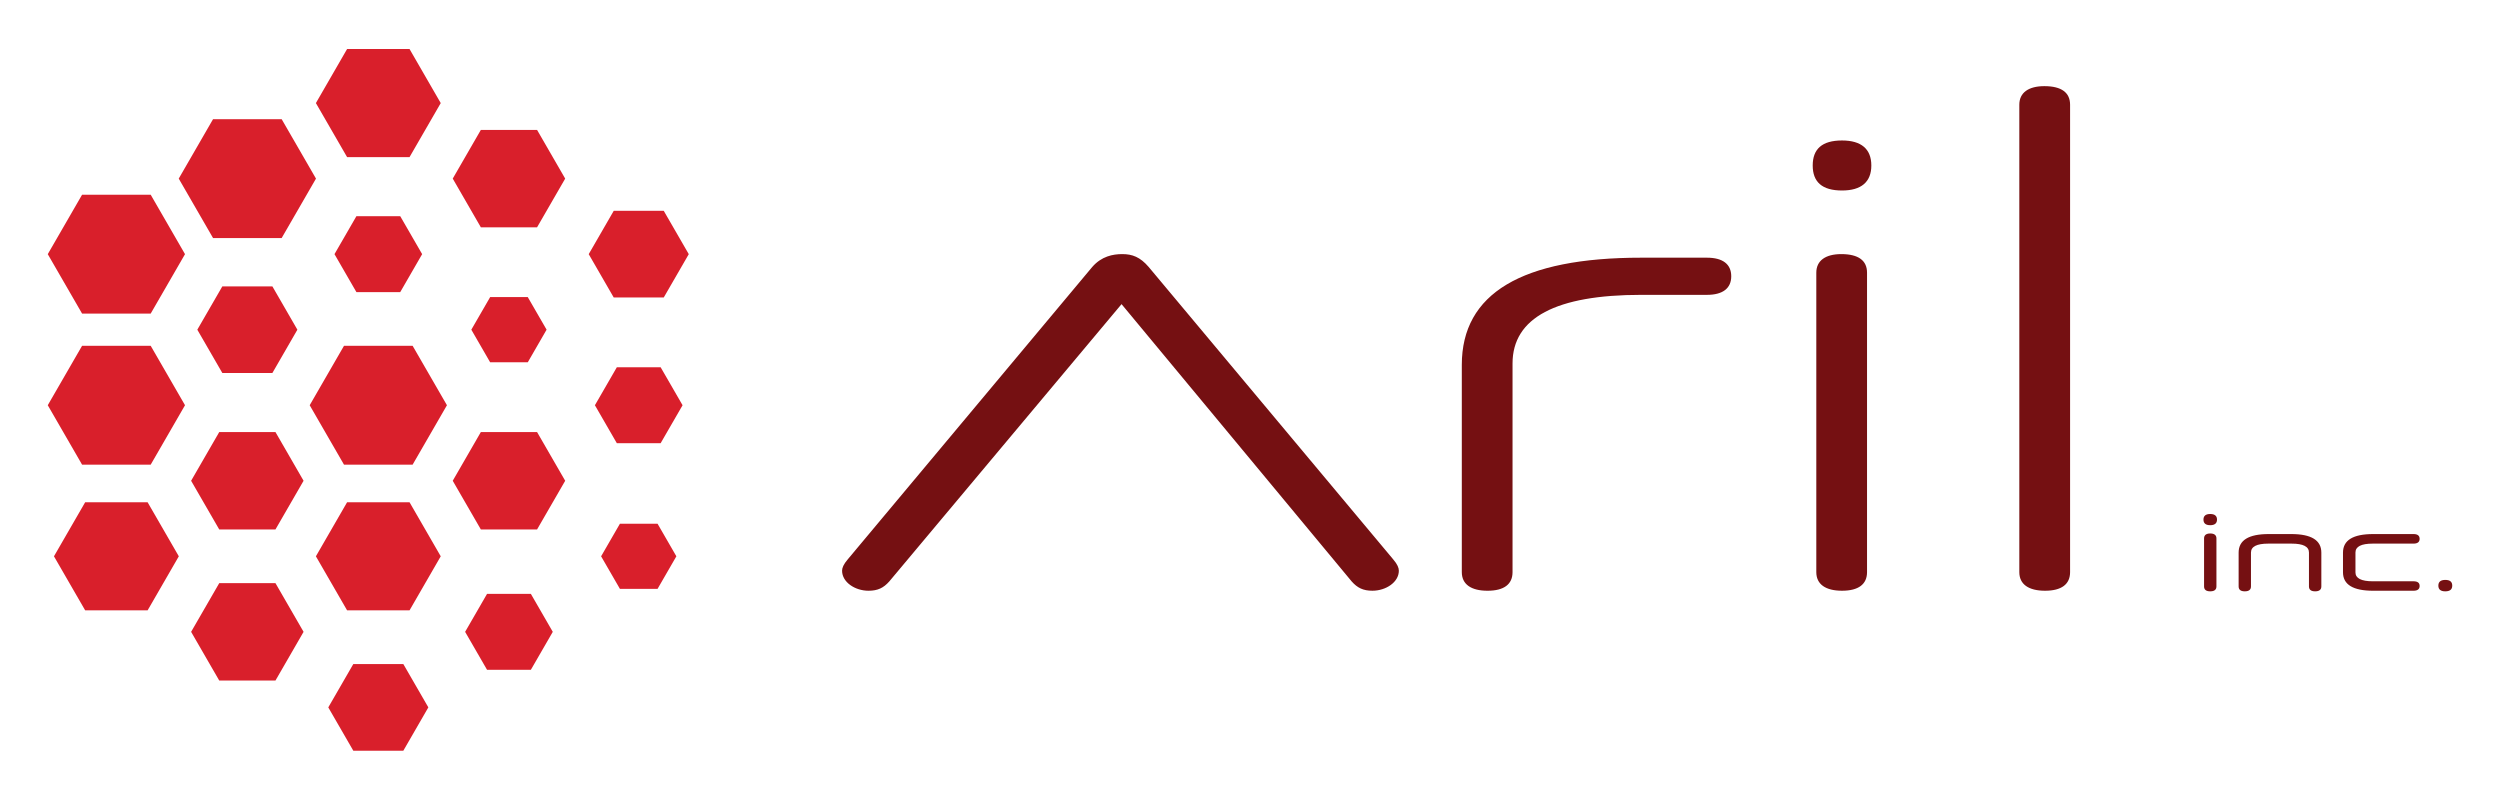 <svg xmlns="http://www.w3.org/2000/svg" role="img" xmlns:xlink="http://www.w3.org/1999/xlink" viewBox="62.74 142.49 234.52 74.77"><title>Aril Inc. (member) logo</title><path fill="#D91F2B" d="M101.157 157.23l2.928-5.07-2.928-5.073h-5.856l-2.928 5.073 2.928 5.07zm-.872 12.662l2.056-3.561-2.056-3.56h-4.111l-2.056 3.56 2.056 3.561zm-5.275 5.037l-3.218 5.575 3.218 5.575h6.437l3.22-5.575-3.22-5.575zm.291 14.675l-2.927 5.072 2.927 5.071h5.856l2.928-5.071-2.928-5.072zm.582 15.18l-2.347 4.064 2.347 4.064h4.693l2.346-4.064-2.346-4.064zm-6.72-39.964l3.219-5.575-3.219-5.575h-6.437l-3.219 5.575 3.219 5.575zm-.872 12.662l2.346-4.064-2.346-4.064h-4.693l-2.348 4.064 2.348 4.064zm.29 14.675l2.637-4.567-2.637-4.569h-5.274l-2.638 4.569 2.638 4.567zm0 5.037h-5.274l-2.638 4.568 2.638 4.568h5.274l2.637-4.568zm-11.704-25.287l3.219-5.575-3.219-5.575H70.44l-3.219 5.575 3.219 5.575zm0 14.172l3.219-5.576-3.219-5.574H70.44l-3.219 5.574 3.219 5.576zm-.291 3.525H70.73l-2.928 5.072 2.928 5.071h5.856l2.928-5.071zm31.262-34.927l-2.637 4.568 2.637 4.568h5.274l2.638-4.568-2.638-4.568zm4.402 21.798l1.765-3.058-1.765-3.057h-3.53l-1.765 3.057 1.765 3.058zm-4.402 6.546l-2.637 4.569 2.637 4.567h5.274l2.638-4.567-2.638-4.569zm.581 15.18l-2.056 3.561 2.056 3.56h4.111l2.056-3.56-2.056-3.561zm16.577-27.805l2.347-4.064-2.347-4.064h-4.693l-2.346 4.064 2.346 4.064zm-.291 6.547h-4.111l-2.056 3.561 2.056 3.56h4.111l2.056-3.56zm-3.82 14.676l-1.766 3.057 1.766 3.056h3.529l1.765-3.056-1.765-3.057z"/><defs><path id="a" d="M0 0h360v360H0z"/></defs><clipPath id="b"><use overflow="visible" xlink:href="#a"/></clipPath><path fill="#751012" d="M165.201 167.534c.871-1.005 1.944-1.207 2.815-1.207.939 0 1.677.269 2.48 1.207l22.931 27.421c.402.47.536.805.536 1.072 0 1.073-1.207 1.878-2.481 1.878-.871 0-1.407-.269-1.943-.871L167.95 171.02l-21.79 26.015c-.537.603-1.073.871-1.945.871-1.273 0-2.481-.805-2.481-1.878 0-.268.136-.603.537-1.072l22.93-27.422zm34.668 9.185c0-6.704 5.631-10.056 16.827-10.056h6.17c1.474 0 2.278.602 2.278 1.743 0 1.14-.805 1.743-2.278 1.743h-6.17c-7.978 0-12.068 2.145-12.068 6.436v19.577c0 1.14-.805 1.744-2.345 1.744-1.543 0-2.414-.604-2.414-1.744v-19.443zm35.667-16.359c-1.877 0-2.749-.805-2.749-2.346 0-1.543.872-2.347 2.749-2.347 1.81 0 2.75.804 2.75 2.347 0 1.541-.94 2.346-2.75 2.346m-2.412 7.71c0-1.139.871-1.743 2.345-1.743 1.609 0 2.414.604 2.414 1.743v28.092c0 1.14-.805 1.743-2.347 1.743-1.541 0-2.412-.604-2.412-1.743V168.07zm19.044-15.755c0-1.14.872-1.744 2.348-1.744 1.609 0 2.414.604 2.414 1.744v43.847c0 1.14-.805 1.743-2.348 1.743-1.542 0-2.414-.604-2.414-1.743v-43.847zm17.911 39.442c-.427 0-.636-.175-.636-.525 0-.35.209-.525.636-.525.415 0 .634.176.634.525 0 .35-.219.525-.634.525m-.58 1.235c0-.295.196-.458.58-.458.382 0 .58.163.58.458v4.51c0 .307-.198.46-.58.46-.384 0-.58-.153-.58-.46v-4.51zm9.841 1.336c0-.568-.547-.842-1.631-.842h-2.188c-1.072 0-1.622.273-1.622.842v3.174c0 .307-.196.46-.579.46s-.579-.153-.579-.46v-3.174c0-1.16.94-1.739 2.823-1.739h2.113c1.881 0 2.823.579 2.823 1.739v3.174c0 .307-.197.46-.581.46s-.58-.153-.58-.46v-3.174zm6.026 3.579c-1.893 0-2.835-.58-2.835-1.729v-1.85c0-1.16.942-1.739 2.835-1.739h3.785c.374 0 .569.152.569.449 0 .295-.195.448-.569.448h-3.829c-1.074 0-1.621.273-1.621.832v1.871c0 .547.547.83 1.621.83h3.829c.374 0 .569.144.569.439 0 .295-.195.448-.569.448h-3.785zm6.758.055c-.427 0-.647-.175-.647-.537 0-.359.221-.535.657-.535.427 0 .646.176.646.535-.001.362-.219.537-.656.537" clip-path="url(#b)"/></svg>